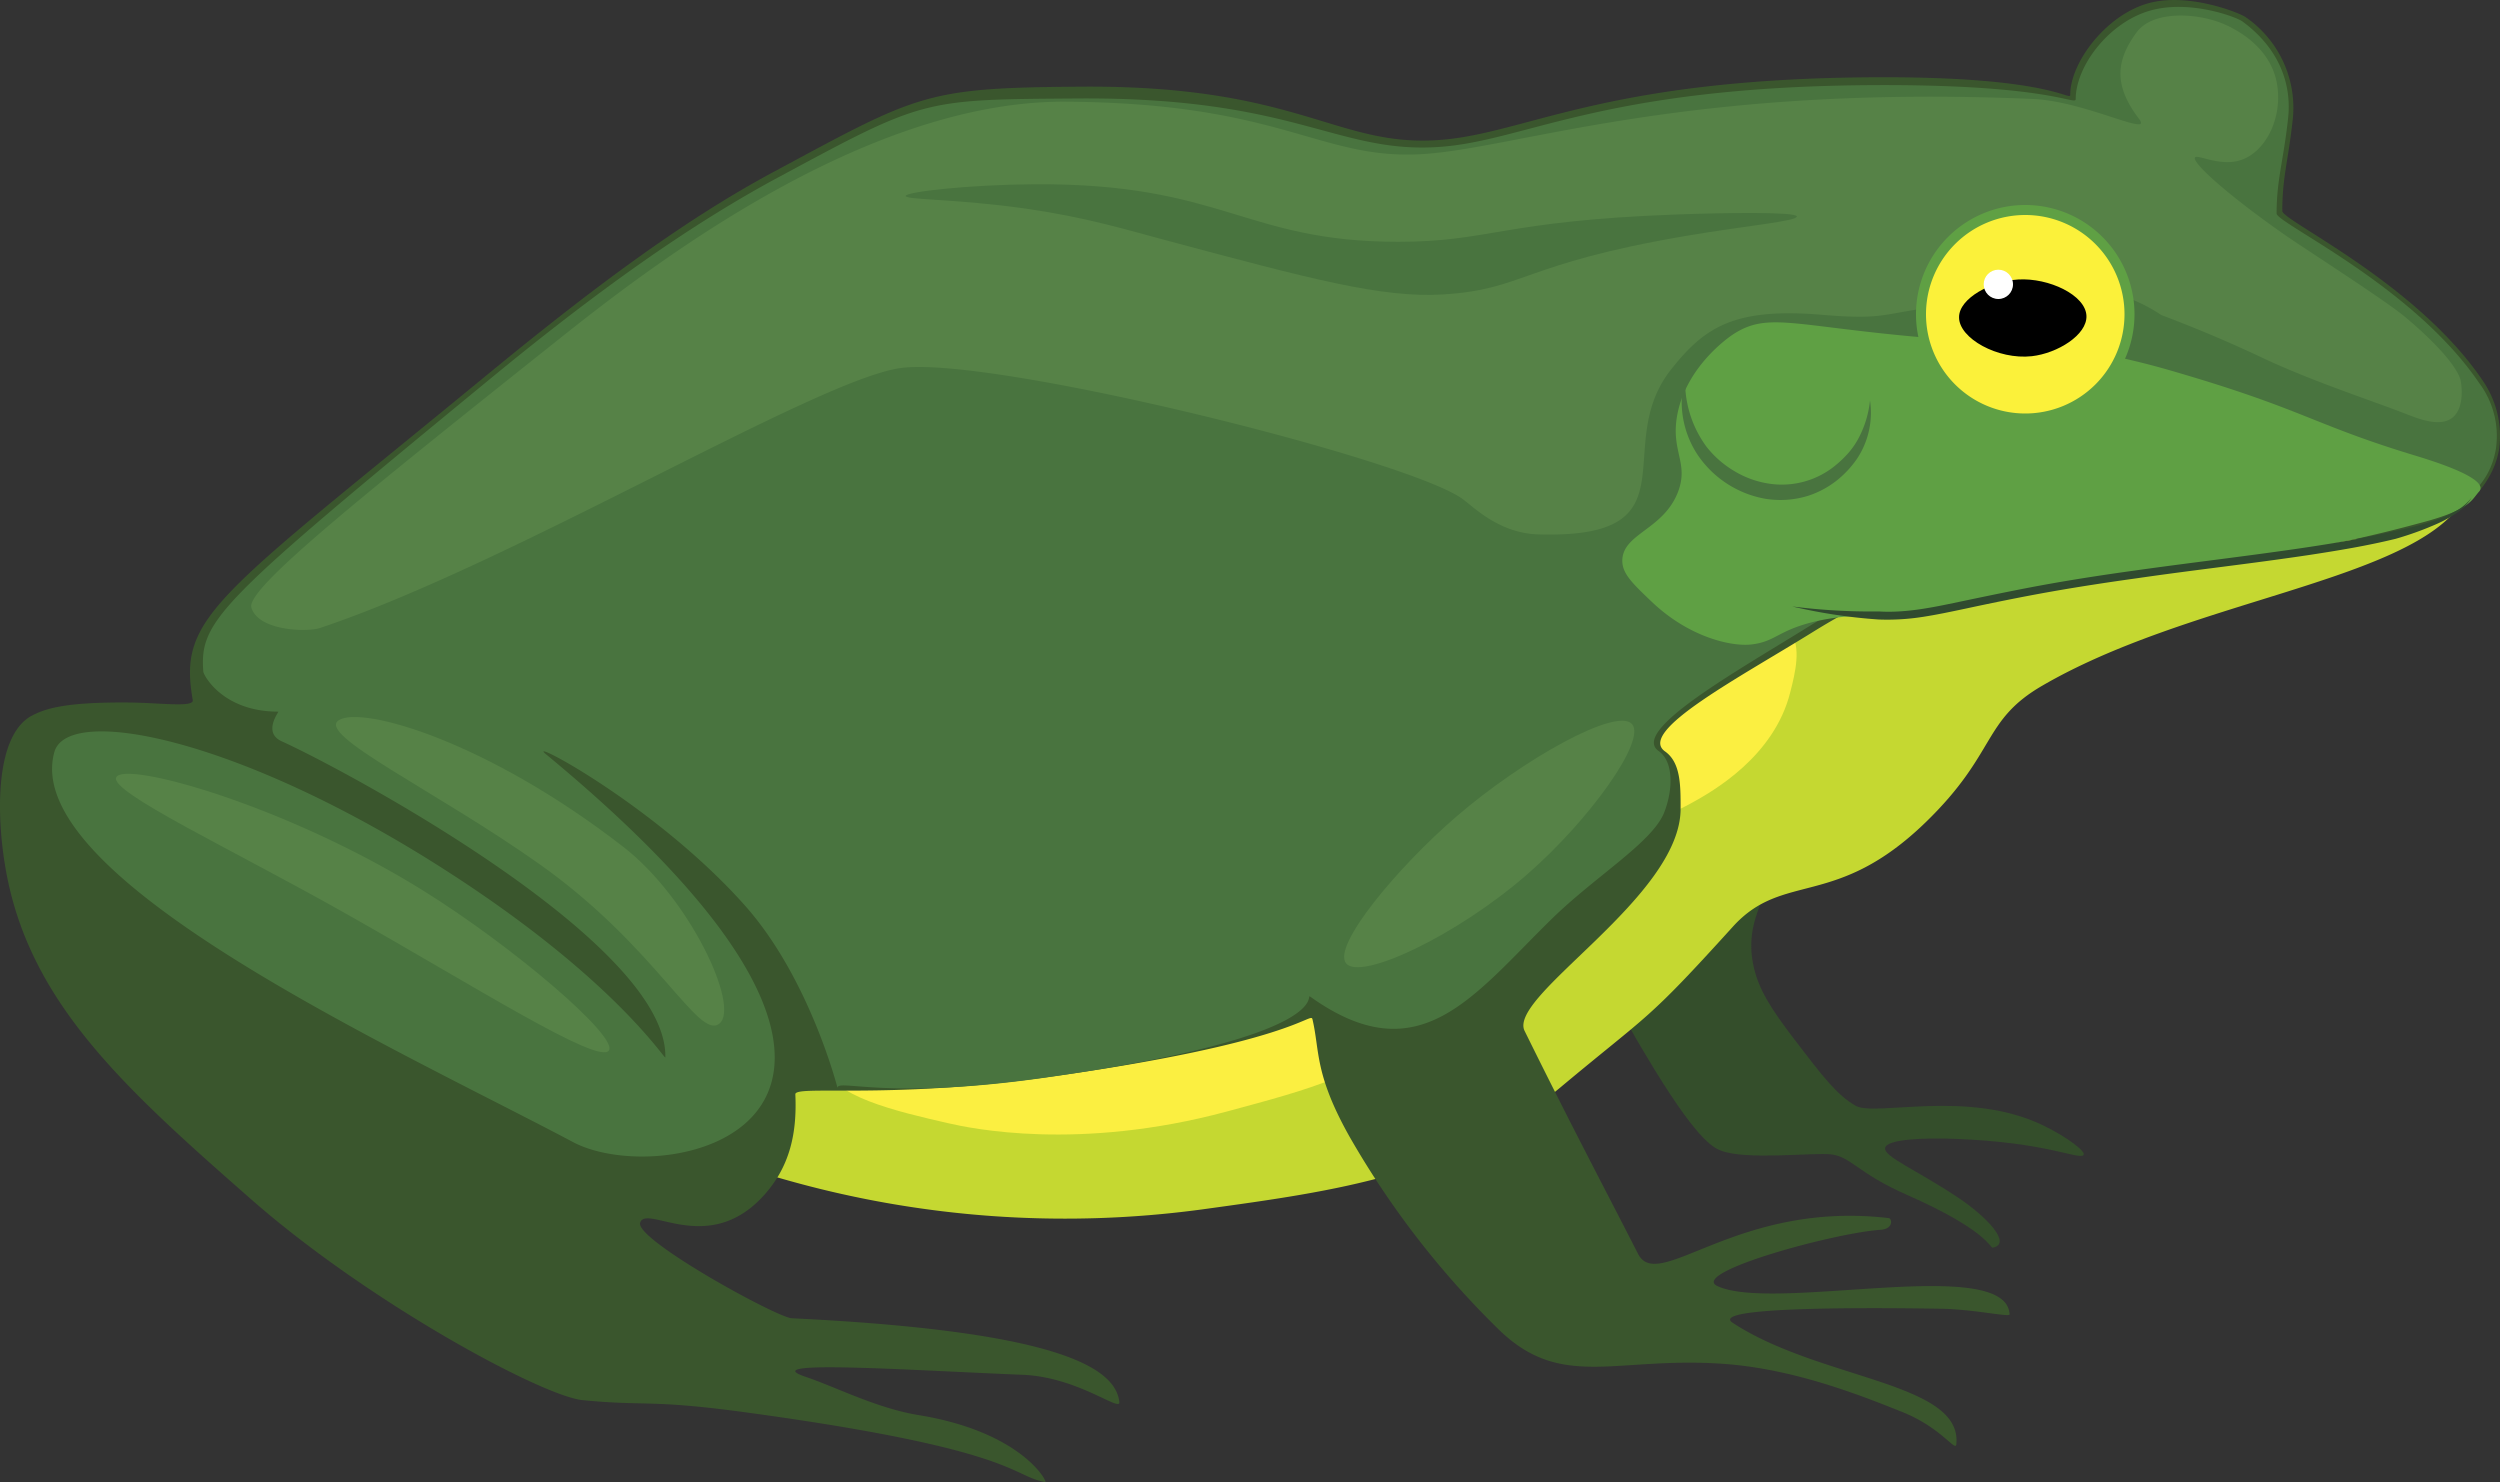 <svg xmlns="http://www.w3.org/2000/svg" width="500" height="296.41" viewBox="0 0 500 296.41">
  <rect x="0" y="0" width="500" height="296.41" fill="#333333" stroke="none"/>
  <defs>
    <style>
      .cls-1 {
        fill: #344e2b;
      }

      .cls-2 {
        fill: #c5d831;
      }

      .cls-3 {
        fill: #fbef41;
      }

      .cls-4 {
        fill: #3a562d;
      }

      .cls-5 {
        fill: #49743f;
      }

      .cls-6 {
        fill: #568247;
      }

      .cls-7 {
        fill: #5fa044;
      }

      .cls-8 {
        fill: #fbf13a;
      }

      .cls-9 {
        fill: #fff;
      }

      .cls-10 {
        fill: #304a2f;
      }
    </style>
  </defs>
  <title>YCUZD_230814_5460_frog_vardeAsset 1</title>
  <g id="Layer_2" data-name="Layer 2">
    <g id="Layer_1-2" data-name="Layer 1">
      <g id="Слой_2" data-name="Слой 2">
        <g id="Lager_1" data-name="Lager 1">
          <path class="cls-1" d="M324.85,202.8c.16,1.23,1.54,3.57,4.29,8.19,10.08,16.93,13.43,18.49,15,19.11,5,2,18.61.35,22.1.78,4,.49,5.33,3.77,15.08,8.06,16.13,7.1,16.71,10.7,17.23,10.6,4-.79-1.37-6.3-6.83-9.95-8.48-5.67-15-8.24-14.69-10s7.67-2.06,14-1.82c18.2.69,24.3,4.08,25.61,3.29.88-.53-3.18-3.67-8.06-6-15-7.25-33.54-1.69-37.44-3.9-3.72-2.11-6.6-5.86-12.35-13.39-4.55-6-7.23-10-8.19-15.08-1.66-8.74,3.28-12.85,1.3-14.56C347.91,174.67,323.14,189.44,324.85,202.8Z"/>
          <path class="cls-2" d="M491.26,102c-12.22,14.56-54.08,18.46-82.74,35.1-12.13,7-9.09,13.47-23.34,27.31-18.07,17.55-28.49,9.75-38.61,20.93-17.42,19.24-16.49,17.11-34.45,32.11-20.9,17.46-44.24,20.66-71.76,24.44a204.58,204.58,0,0,1-83.46-6c-23.48-6.7-51.74-14.76-53.3-28.34-2.58-22.42,68.93-47.91,97-57.72C264.43,127.42,360.58,103.09,491.26,102Z"/>
          <path class="cls-3" d="M358.05,126.36c2.27,3,1,8.19,0,12.09-3.21,12.86-15.43,19.79-19.89,22.23-13.82,7.57-17.84,2.06-28.47,7.8-15.55,8.4-11.49,22.66-27.3,37.44-9.64,9-19.7,11.72-37,16.38-29.71,8-51.27,3.37-55.77,2.34-10.19-2.34-23.72-5.44-24.57-11.7-1.19-8.8,23.46-18,51.09-29.64C304,146.32,349.77,115.5,358.05,126.36Z"/>
          <path class="cls-4" d="M493.6,100.62c1.43-1.38,5.32-5.12,6.24-10.92A19.49,19.49,0,0,0,496.46,76c-13.26-19.5-40-31.85-40-33.8,0-6.72,1.14-9.75,2.08-18.2a22,22,0,0,0-9.33-20.51C448,2.57,437.5-1.62,429.55.69c-8.35,2.37-15.5,11.79-15.5,18.27,0,1.37-3.63-3.59-38.09-3.51-56.16.13-71.2,11.73-89.12,12.61-19.89,1-27.66-11-70.4-10.73-31.4.22-32.53,1.35-61.62,17C136.47,44.16,118.05,58,97.05,75.27c-54.17,44.51-61.43,48-58.5,64.74.27,1.55-6.53.53-13,.49-12.64-.09-16.44,1.25-19,2.54-7.39,3.68-7.4,19.22-5.46,30.52,4.59,26.75,23.59,43.88,49.14,66.3,23.69,20.79,58.31,39.39,66.3,40.17,12.94,1.26,13.34-.22,33.35,2.54,53.87,7.39,52.31,12.67,59.17,13.84.57.1-4.55-10-25.32-13.39-8.47-1.39-16.52-5.61-22.65-7.67-10.22-3.44,20.54-1.32,43.46-.39,11,.44,19.56,7.52,19.33,5.46-.78-7.22-13.43-14.24-65.52-16.77-3-.15-31.42-15.78-30.32-19.11,1.23-3.76,13.35,6.62,24.38-5.07,5.71-6.05,7-13.07,6.66-20.61-.08-1.88,18.15,1,49.6-3.32,50.05-6.89,53.46-13.26,53.82-11.7,1.51,6.42.34,10.92,7.48,23.6a176.45,176.45,0,0,0,30,38.68c12.43,11.88,23.16,5.18,44.46,6.63,13.95.95,26.91,6,35.83,9.57,8,3.16,10.81,8.1,11,6.55,1.3-12.48-27.26-12.86-44.72-24.31-4.74-3.11,24.23-3.09,41.73-2.81,6.54.11,13.69,1.75,13.65,1.12-.65-12-47.1-.31-58.44-5.66-5.66-2.67,23.14-10.6,32.63-11.25,2.63-.18,2.32-2.26,1.62-2.34-30.42-3.58-46.06,15.11-50.12,7.15-6.83-13.39-12.81-24.57-22.69-44.59-3.46-7,31.2-26.69,31.2-44.42,0-4.59.06-9.24-3.12-11.48-5.64-4,15-14.82,29.64-23.92,29.37-18.19,49.08-16.63,70.72-17.68C457.49,107.5,482.92,110.89,493.6,100.62Z"/>
          <path class="cls-5" d="M492.82,99.45c1.88-.65,5.45-4,6.37-9.75a17.71,17.71,0,0,0-3.38-13.13c-13.26-19.5-40.49-31.92-40.49-33.87,0-6.72,1.33-10.33,2.27-18.78.28-2.52,1.24-12-9.1-19.63-1.2-.88-10.57-4.45-18.53-2.15-8.31,2.41-14.82,11.18-14.82,17.68,0,1.37-4.74-2.87-39.2-2.8-56.16.13-71.1,11.54-89,12.42-19.89,1-28.34-10-71.08-9.75-31.4.22-30.9,0-60,15.67C137.51,45.2,118.73,58.73,97.76,76c-54.16,44.5-57.85,48.1-57.1,58.33.05.7,3.87,8,15,8,.18,0-3.19,4.17.68,5.93,13,5.9,77.22,40.38,76.73,63.2,0,.77-9.83-15.52-44-37.44-41.21-26.46-75.53-33.18-78.2-23.6-7,25.18,68.92,59.53,103.74,78,19.11,10.14,83.27-4.29-5.46-77.61-4.21-3.48,22.08,10.36,39.78,30.23,13.07,14.66,18.59,36.65,18.58,36.55-.08-1.88,9.66,2.47,41.09-2,59.87-8.45,52.15-17.18,53.46-16.25,21.82,15.6,32.56-.19,48.34-15.6,8.72-8.52,20-15.24,22.41-21.17,1.71-4.26,2.09-10.13-1.09-12.37-5.64-4,15.15-15.67,29.84-24.77,29.37-18.19,50.06-15.65,71.7-16.71C457.49,107.5,480.73,103.61,492.82,99.45Z"/>
          <path class="cls-6" d="M84.6,178.1c-27.29-17-59.81-26.06-61.36-22.62-1.33,2.93,23.08,14.35,45.76,27.15,25.92,14.62,50.78,30.45,52.78,27.46C123.64,207.3,102.74,189.38,84.6,178.1Z"/>
          <path class="cls-6" d="M67.83,144c-4.9,2.84,19.4,14.18,40.14,28.88,23.4,16.58,31.71,35.23,35.91,31.84s-6-25.15-19.24-35.36C97.34,148.18,72.54,141.18,67.83,144Z"/>
          <path class="cls-6" d="M269.21,192.66c-2.81-3.51,10.38-19.29,22.1-29.38,13.28-11.44,32.07-21.93,35.1-18.46,2.88,3.3-8.54,19.17-20.8,29.9C291.41,187.16,272.05,196.23,269.21,192.66Z"/>
          <path class="cls-6" d="M432.24,63c8.63,3.25,15.52,6.33,20.28,8.58,9.89,4.67,21.85,8.54,28.6,11.18,2.73,1.07,6.92,2.71,9.36.78,2.66-2.11,1.75-7.27,1.56-7.8-1.14-3.18-5.79-8-11.18-12.48-4-3.31-19.54-13.27-23.66-16.12C446,39.35,438.33,32.54,439,31.5c.45-.7,4.65,1.71,8.71.65,5.22-1.36,8.93-8.41,7.67-15.47-1.39-7.75-8.93-11.17-10.92-12C439,2.5,430.46,2.15,427.3,6.5c-4.18,5.7-4.55,10.66.52,17.29,2.88,3.77-10.84-3.58-21.32-4-69.94-3-103.24,10-122.34,11.05-20.35,1.1-27.79-10.25-71.08-10.5-40.56-.23-83.89,33.62-101.7,47.81C71,100.3,49.18,117.86,50.28,121.52c1.41,4.71,11.19,4.91,13.65,4.1,38.22-12.71,99.12-49.58,116.12-52,17.88-2.6,102,18.3,112.58,26.26,2.41,1.82,7.42,6.8,15.08,7,31.79.91,14.26-17.53,26.52-33,6.6-8.33,12.48-12.42,30.16-10.92,13,1.1,12.08-.36,23.66-1.69,15.18-1.74,21.13-5.39,33-3A31.75,31.75,0,0,1,432.24,63Z"/>
          <path class="cls-5" d="M181.13,39.19c0-.82,12.69-2.25,25.55-2.34,38-.26,42.11,11.5,72.93,11.51,18.35,0,20.74-4.17,55.58-5.46,9.78-.36,24.11-.57,24.18.39s-10.06,1.83-22.23,3.9c-33,5.63-32.17,10.7-48.56,11.7-12.14.74-26.42-3.08-55-10.73-8.86-2.37-16.38-4.7-28.47-6.44C191.3,39.75,181.14,40,181.13,39.19Z"/>
          <path class="cls-7" d="M324.46,112.13c0,2.58,1.93,4.45,5.85,8.19,7.59,7.24,16.06,9,19.89,8.58,4.83-.53,5.24-2.69,12.35-4.49a43.48,43.48,0,0,1,12.81-1.17c9.56.22,14.72-2.06,37.25-6s23.09-2.71,43.1-6.44a288.33,288.33,0,0,0,28.47-6.24c9.95-2.6,10.15-4.61,11.63-6.24s-2.47-4.08-12.6-7.15c-19.81-6-22.15-9-45-15.86-3.89-1.16-6.94-2.07-11.31-3.12-17.28-4.15-23.34-2.85-46.22-5.07s-27.52-4.55-34.13-.2c-.65.43-9.35,6.34-11.12,16.19-1.28,7.16,2.35,9.44.2,15.21C332.71,106,324.52,106.66,324.46,112.13Z"/>
          <g>
            <path class="cls-8" d="M405.05,83.68A20.85,20.85,0,1,1,425.9,62.83,20.85,20.85,0,0,1,405.05,83.68Z"/>
            <path class="cls-7" d="M405.05,43A19.85,19.85,0,1,1,385.2,62.81,19.85,19.85,0,0,1,405.05,43h0m0-2A21.85,21.85,0,1,0,426.9,62.81,21.85,21.85,0,0,0,405.05,41Z"/>
          </g>
          <path d="M391.81,63.44c0-3.8,6.45-7.22,11.83-7.54,6.11-.37,13.5,3.11,13.65,7.28.14,3.81-5.8,7.48-10.92,8.06C399.58,72,391.76,67.66,391.81,63.44Z"/>
          <circle class="cls-9" cx="399.67" cy="56.87" r="2.93"/>
          <path class="cls-10" d="M358.44,121.29a124.06,124.06,0,0,0,17.34,1c5.74.35,11.37-.94,17.06-2.13s11.39-2.38,17.12-3.4,11.49-1.89,17.25-2.69c11.52-1.62,23.06-2.94,34.53-4.66,5.73-.87,11.45-1.84,17.06-3.19a63.33,63.33,0,0,0,8.35-2.2,26.29,26.29,0,0,0,3.9-1.76,10.15,10.15,0,0,0,3.29-2.75,10.23,10.23,0,0,1-3.06,3.12,25.41,25.41,0,0,1-3.86,2.13,63.92,63.92,0,0,1-8.28,3c-5.69,1.39-11.44,2.34-17.19,3.22-11.51,1.73-23.06,3-34.55,4.67-5.75.8-11.48,1.67-17.19,2.68s-11.39,2.17-17.07,3.39c-2.84.6-5.69,1.21-8.6,1.66a45.7,45.7,0,0,1-8.82.52A107.3,107.3,0,0,1,358.44,121.29Z"/>
          <path class="cls-5" d="M337.05,75.14a22,22,0,0,0,4.29,14.26,20,20,0,0,0,5.48,4.79,18.81,18.81,0,0,0,6.75,2.5,16.88,16.88,0,0,0,13.52-3.61,21.54,21.54,0,0,0,2.66-2.57,15.53,15.53,0,0,0,2.07-3.08A20.38,20.38,0,0,0,374,80.08a16.62,16.62,0,0,1-2.59,11.66,19.73,19.73,0,0,1-2.69,3.16,18.38,18.38,0,0,1-7.19,4.29,18.83,18.83,0,0,1-8.44.57,20.69,20.69,0,0,1-13.7-9A19.28,19.28,0,0,1,337.05,75.14Z"/>
        </g>
      </g>
    </g>
  </g>
</svg>
